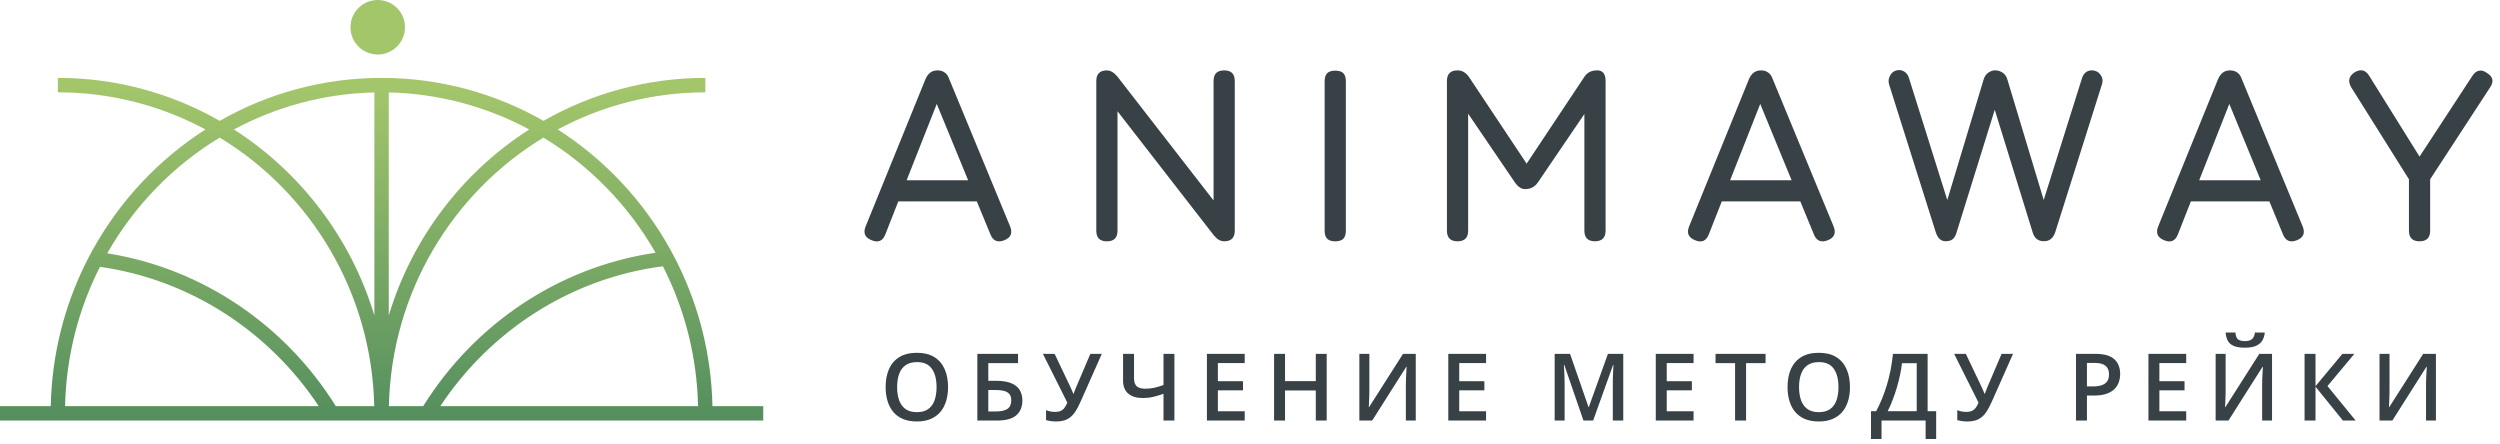 <?xml version="1.0" encoding="UTF-8"?> <svg xmlns="http://www.w3.org/2000/svg" width="321" height="57" viewBox="0 0 321 57" fill="none"><path d="M121.866 10.105C121.619 9.427 121.142 9.067 120.441 9.036H120.378C119.686 9.036 119.178 9.391 118.855 10.105L111.148 29.07C110.802 29.923 111.063 30.516 111.926 30.849C112.757 31.195 113.341 30.948 113.674 30.103L115.341 25.863H125.425L127.173 30.103C127.505 30.934 128.103 31.181 128.952 30.849C129.793 30.516 130.044 29.919 129.698 29.07L121.861 10.105H121.866ZM116.41 23.15L120.279 13.344L124.31 23.15H116.41Z" fill="#384145"></path><path d="M157.184 9.036C156.276 9.036 155.822 9.49 155.822 10.397V25.737L143.487 9.849C143.046 9.31 142.593 9.04 142.125 9.04C141.218 9.04 140.764 9.494 140.764 10.401V29.627C140.764 30.534 141.218 30.988 142.125 30.988C143.033 30.988 143.487 30.534 143.487 29.627V14.287L155.822 30.175C156.245 30.714 156.699 30.983 157.184 30.983C158.092 30.983 158.545 30.53 158.545 29.622V10.397C158.545 9.49 158.092 9.036 157.184 9.036Z" fill="#384145"></path><path d="M171.446 9.072C170.983 9.072 170.637 9.18 170.417 9.395C170.196 9.611 170.084 9.957 170.084 10.433V29.627C170.084 30.09 170.196 30.436 170.417 30.656C170.637 30.876 170.978 30.988 171.446 30.988C171.913 30.988 172.263 30.876 172.484 30.656C172.699 30.436 172.807 30.094 172.807 29.627V10.433C172.807 9.957 172.699 9.615 172.484 9.395C172.268 9.18 171.922 9.072 171.446 9.072Z" fill="#384145"></path><path d="M205.052 9.036C204.319 9.036 203.767 9.328 203.403 9.912L196.019 21.011L188.636 9.912C188.236 9.328 187.742 9.036 187.149 9.036C186.241 9.036 185.787 9.49 185.787 10.397V29.622C185.787 30.53 186.241 30.984 187.149 30.984C188.056 30.984 188.51 30.53 188.51 29.622V14.597L194.501 23.406C194.9 23.99 195.341 24.282 195.826 24.282C196.527 24.282 197.08 23.99 197.475 23.406L203.434 14.642V29.618C203.434 30.525 203.888 30.979 204.796 30.979C205.703 30.979 206.157 30.525 206.157 29.618V10.393C206.157 9.485 205.789 9.031 205.056 9.031L205.052 9.036Z" fill="#384145"></path><path d="M227.6 10.105C227.353 9.427 226.877 9.067 226.176 9.036H226.113C225.421 9.036 224.913 9.391 224.589 10.105L216.882 29.07C216.536 29.923 216.797 30.516 217.66 30.849C218.491 31.195 219.075 30.948 219.408 30.103L221.075 25.863H231.159L232.907 30.103C233.24 30.934 233.837 31.181 234.687 30.849C235.527 30.516 235.779 29.919 235.433 29.07L227.596 10.105H227.6ZM222.145 23.15L226.014 13.344L230.045 23.15H222.145Z" fill="#384145"></path><path d="M268.556 9.036C268.295 9.036 268.057 9.112 267.837 9.27C267.616 9.427 267.446 9.683 267.329 10.038L262.413 25.679L257.744 10.199C257.636 9.813 257.429 9.521 257.128 9.323C256.827 9.13 256.512 9.031 256.189 9.031C255.888 9.031 255.591 9.13 255.308 9.323C255.02 9.517 254.818 9.809 254.701 10.199L250.032 25.679L245.116 10.038C245.008 9.683 244.838 9.422 244.599 9.252C244.361 9.085 244.114 9 243.854 9C243.368 9 243 9.207 242.744 9.615C242.487 10.024 242.429 10.437 242.559 10.846L248.549 29.811C248.797 30.588 249.219 30.975 249.812 30.975C250.235 30.975 250.549 30.876 250.76 30.683C250.972 30.489 251.129 30.198 251.237 29.807L256.126 14.094L260.984 29.807C261.208 30.584 261.685 30.97 262.408 30.97H262.471C263.163 30.97 263.635 30.584 263.896 29.807L269.886 10.842C270.039 10.366 269.971 9.948 269.693 9.579C269.414 9.211 269.032 9.031 268.56 9.031L268.556 9.036Z" fill="#384145"></path><path d="M287.831 10.105C287.583 9.427 287.107 9.067 286.406 9.036H286.343C285.651 9.036 285.143 9.391 284.82 10.105L277.113 29.07C276.767 29.923 277.028 30.516 277.89 30.849C278.722 31.195 279.306 30.948 279.638 30.103L281.306 25.863H291.39L293.138 30.103C293.47 30.934 294.068 31.181 294.917 30.849C295.758 30.516 296.009 29.919 295.663 29.07L287.826 10.105H287.831ZM282.375 23.15L286.244 13.344L290.275 23.15H282.375Z" fill="#384145"></path><path d="M319.316 9.364C318.961 9.103 318.62 9.009 318.296 9.081C317.972 9.153 317.698 9.364 317.469 9.719L310.67 20.108L304.195 9.719C303.718 8.964 303.094 8.825 302.316 9.296C301.584 9.795 301.44 10.428 301.894 11.206L309.308 23.019V29.622C309.308 30.53 309.762 30.983 310.67 30.983C311.578 30.983 312.032 30.53 312.032 29.622V23.019L319.738 11.206C320.246 10.46 320.107 9.844 319.316 9.359V9.364Z" fill="#384145"></path><path d="M48.5 7C50.433 7 52 5.433 52 3.5C52 1.567 50.433 0 48.5 0C46.567 0 45 1.567 45 3.5C45 5.433 46.567 7 48.5 7Z" fill="#A3C66B"></path><path d="M91.478 52.145C91.343 45.636 89.773 39.477 87.081 33.981C86.788 33.38 86.48 32.785 86.162 32.203C82.678 25.852 77.655 20.487 71.614 16.621C77.277 13.581 83.728 11.857 90.567 11.857V10.002C83.023 10.002 75.933 12.007 69.786 15.516C69.786 15.516 69.786 15.516 69.783 15.516C63.634 12.007 56.544 10.002 48.996 10.002C41.447 10.002 34.357 12.005 28.212 15.516C28.212 15.516 28.212 15.516 28.21 15.516C22.061 12.007 14.973 10 7.427 10V11.855C14.268 11.855 20.718 13.581 26.382 16.621C20.321 20.498 15.289 25.885 11.806 32.257C11.487 32.837 11.181 33.43 10.888 34.027C8.212 39.51 6.65 45.653 6.516 52.145H0V54H98V52.145H91.484H91.478ZM49.917 11.868C56.418 12.016 62.545 13.718 67.953 16.621C67.953 16.621 67.953 16.621 67.955 16.621C59.42 22.08 52.926 30.529 49.917 40.508V11.868ZM30.036 16.621C35.444 13.718 41.569 12.016 48.069 11.868V40.508C45.061 30.529 38.567 22.08 30.032 16.621C30.032 16.621 30.032 16.621 30.034 16.621H30.036ZM8.355 52.148C8.494 45.719 10.097 39.643 12.834 34.258C24.514 35.921 34.622 42.639 40.923 52.148H8.355ZM43.118 52.148C36.704 41.85 26.11 34.484 13.769 32.523C17.25 26.41 22.235 21.284 28.206 17.667C39.847 24.719 47.733 37.503 48.054 52.148H43.118ZM49.933 52.148C50.254 37.503 58.14 24.719 69.781 17.667C75.729 21.271 80.696 26.371 84.175 32.449C71.627 34.29 60.836 41.715 54.342 52.148H49.933ZM56.535 52.148C62.927 42.502 73.228 35.731 85.116 34.19C87.875 39.593 89.489 45.69 89.63 52.148H56.535Z" fill="url(#paint0_linear_734_588)"></path><path d="M121.73 49.705C121.73 50.365 121.646 50.967 121.479 51.51C121.314 52.049 121.066 52.514 120.734 52.904C120.402 53.291 119.986 53.59 119.486 53.801C118.986 54.012 118.4 54.117 117.729 54.117C117.045 54.117 116.451 54.012 115.947 53.801C115.447 53.59 115.031 53.289 114.699 52.898C114.371 52.508 114.125 52.041 113.961 51.498C113.797 50.955 113.715 50.353 113.715 49.693C113.715 48.81 113.859 48.041 114.148 47.385C114.441 46.725 114.885 46.213 115.479 45.85C116.076 45.482 116.83 45.299 117.74 45.299C118.631 45.299 119.371 45.48 119.961 45.844C120.551 46.207 120.992 46.719 121.285 47.379C121.582 48.035 121.73 48.81 121.73 49.705ZM115.191 49.705C115.191 50.365 115.281 50.938 115.461 51.422C115.641 51.902 115.916 52.273 116.287 52.535C116.662 52.793 117.143 52.922 117.729 52.922C118.318 52.922 118.799 52.793 119.17 52.535C119.541 52.273 119.814 51.902 119.99 51.422C120.166 50.938 120.254 50.365 120.254 49.705C120.254 48.701 120.053 47.916 119.65 47.35C119.252 46.779 118.615 46.494 117.74 46.494C117.154 46.494 116.672 46.623 116.293 46.881C115.918 47.139 115.641 47.508 115.461 47.988C115.281 48.465 115.191 49.037 115.191 49.705ZM125.49 54V45.434H130.717V46.623H126.897V48.897H127.922C128.734 48.897 129.387 49.004 129.879 49.219C130.371 49.43 130.727 49.725 130.945 50.103C131.164 50.482 131.274 50.918 131.274 51.41C131.274 52.227 131.014 52.863 130.494 53.32C129.979 53.773 129.141 54 127.981 54H125.49ZM126.897 52.828H127.893C128.553 52.828 129.043 52.717 129.363 52.494C129.684 52.268 129.844 51.906 129.844 51.41C129.844 51.062 129.766 50.793 129.609 50.602C129.453 50.406 129.219 50.27 128.906 50.191C128.598 50.113 128.207 50.074 127.734 50.074H126.897V52.828ZM141.473 45.434L138.748 51.568C138.51 52.115 138.26 52.578 137.998 52.957C137.74 53.336 137.422 53.625 137.043 53.824C136.664 54.02 136.174 54.117 135.572 54.117C135.354 54.117 135.135 54.102 134.916 54.07C134.697 54.039 134.496 53.996 134.313 53.941V52.664C134.488 52.738 134.678 52.795 134.881 52.834C135.088 52.869 135.293 52.887 135.496 52.887C135.781 52.887 136.018 52.842 136.205 52.752C136.397 52.662 136.557 52.529 136.686 52.353C136.819 52.174 136.938 51.955 137.043 51.697L133.908 45.434H135.414L137.436 49.682C137.467 49.748 137.506 49.834 137.553 49.94C137.6 50.041 137.645 50.147 137.688 50.256C137.735 50.361 137.774 50.459 137.805 50.549H137.858C137.885 50.471 137.918 50.379 137.957 50.273C138 50.164 138.043 50.053 138.086 49.94C138.133 49.826 138.174 49.727 138.209 49.641L140.002 45.434H141.473ZM150.793 54H149.393V50.566C148.912 50.734 148.465 50.867 148.051 50.965C147.637 51.059 147.198 51.105 146.733 51.105C145.928 51.105 145.305 50.916 144.864 50.537C144.422 50.154 144.201 49.609 144.201 48.902V45.434H145.608V48.574C145.608 49.016 145.717 49.35 145.936 49.576C146.158 49.799 146.528 49.91 147.043 49.91C147.449 49.91 147.832 49.871 148.192 49.793C148.551 49.711 148.951 49.594 149.393 49.441V45.434H150.793V54ZM159.821 54H154.969V45.434H159.821V46.617H156.375V48.943H159.604V50.121H156.375V52.81H159.821V54ZM170.348 54H168.948V50.133H164.998V54H163.592V45.434H164.998V48.938H168.948V45.434H170.348V54ZM174.541 45.434H175.825V49.975C175.825 50.17 175.823 50.385 175.819 50.619C175.815 50.853 175.807 51.082 175.795 51.305C175.788 51.527 175.78 51.727 175.772 51.902C175.764 52.074 175.756 52.199 175.749 52.277H175.79L180.149 45.434H181.784V54H180.512V49.494C180.512 49.283 180.516 49.055 180.524 48.809C180.532 48.562 180.541 48.324 180.553 48.094C180.565 47.863 180.577 47.66 180.588 47.484C180.6 47.309 180.608 47.184 180.612 47.109H180.559L176.188 54H174.541V45.434ZM190.811 54H185.96V45.434H190.811V46.617H187.366V48.943H190.594V50.121H187.366V52.81H190.811V54ZM203.317 54L200.85 46.846H200.798C200.809 47.006 200.823 47.225 200.839 47.502C200.854 47.779 200.868 48.076 200.88 48.393C200.891 48.709 200.897 49.012 200.897 49.301V54H199.62V45.434H201.594L203.967 52.272H204.003L206.458 45.434H208.426V54H207.085V49.23C207.085 48.969 207.089 48.685 207.096 48.381C207.108 48.076 207.12 47.787 207.132 47.514C207.147 47.24 207.159 47.022 207.167 46.857H207.12L204.559 54H203.317ZM217.454 54H212.602V45.434H217.454V46.617H214.009V48.943H217.237V50.121H214.009V52.81H217.454V54ZM224.196 54H222.784V46.629H220.276V45.434H226.698V46.629H224.196V54ZM237.536 49.705C237.536 50.365 237.452 50.967 237.284 51.51C237.12 52.049 236.872 52.514 236.54 52.904C236.208 53.291 235.792 53.59 235.292 53.801C234.792 54.012 234.206 54.117 233.534 54.117C232.851 54.117 232.257 54.012 231.753 53.801C231.253 53.59 230.837 53.289 230.505 52.898C230.177 52.508 229.931 52.041 229.767 51.498C229.603 50.955 229.52 50.353 229.52 49.693C229.52 48.81 229.665 48.041 229.954 47.385C230.247 46.725 230.69 46.213 231.284 45.85C231.882 45.482 232.636 45.299 233.546 45.299C234.436 45.299 235.177 45.48 235.767 45.844C236.356 46.207 236.798 46.719 237.091 47.379C237.388 48.035 237.536 48.81 237.536 49.705ZM230.997 49.705C230.997 50.365 231.087 50.938 231.267 51.422C231.446 51.902 231.722 52.273 232.093 52.535C232.468 52.793 232.948 52.922 233.534 52.922C234.124 52.922 234.604 52.793 234.976 52.535C235.347 52.273 235.62 51.902 235.796 51.422C235.972 50.938 236.06 50.365 236.06 49.705C236.06 48.701 235.858 47.916 235.456 47.35C235.058 46.779 234.421 46.494 233.546 46.494C232.96 46.494 232.478 46.623 232.099 46.881C231.724 47.139 231.446 47.508 231.267 47.988C231.087 48.465 230.997 49.037 230.997 49.705ZM247.507 45.434V52.799H248.603V56.367H247.249V54H241.589V56.367H240.235V52.799H240.897C241.155 52.326 241.399 51.81 241.63 51.252C241.86 50.69 242.071 50.096 242.263 49.471C242.454 48.846 242.616 48.195 242.749 47.52C242.886 46.84 242.987 46.145 243.054 45.434H247.507ZM246.106 46.635H244.214C244.167 47.084 244.087 47.576 243.974 48.111C243.864 48.643 243.728 49.185 243.564 49.74C243.399 50.295 243.216 50.834 243.013 51.357C242.814 51.881 242.603 52.361 242.38 52.799H246.106V46.635ZM258.474 45.434L255.749 51.568C255.511 52.115 255.261 52.578 254.999 52.957C254.741 53.336 254.423 53.625 254.044 53.824C253.665 54.02 253.175 54.117 252.573 54.117C252.355 54.117 252.136 54.102 251.917 54.07C251.698 54.039 251.497 53.996 251.314 53.941V52.664C251.489 52.738 251.679 52.795 251.882 52.834C252.089 52.869 252.294 52.887 252.497 52.887C252.782 52.887 253.019 52.842 253.206 52.752C253.398 52.662 253.558 52.529 253.687 52.353C253.819 52.174 253.939 51.955 254.044 51.697L250.909 45.434H252.415L254.437 49.682C254.468 49.748 254.507 49.834 254.554 49.94C254.601 50.041 254.646 50.147 254.689 50.256C254.735 50.361 254.775 50.459 254.806 50.549H254.859C254.886 50.471 254.919 50.379 254.958 50.273C255.001 50.164 255.044 50.053 255.087 49.94C255.134 49.826 255.175 49.727 255.21 49.641L257.003 45.434H258.474ZM269.046 45.434C270.152 45.434 270.958 45.66 271.466 46.113C271.974 46.566 272.228 47.201 272.228 48.018C272.228 48.389 272.169 48.742 272.052 49.078C271.939 49.41 271.751 49.705 271.49 49.963C271.228 50.217 270.882 50.418 270.452 50.566C270.027 50.715 269.501 50.789 268.876 50.789H267.962V54H266.556V45.434H269.046ZM268.952 46.6H267.962V49.617H268.73C269.171 49.617 269.546 49.566 269.855 49.465C270.163 49.359 270.398 49.193 270.558 48.967C270.718 48.74 270.798 48.441 270.798 48.07C270.798 47.574 270.648 47.205 270.347 46.963C270.05 46.721 269.585 46.6 268.952 46.6ZM280.71 54H275.859V45.434H280.71V46.617H277.265V48.943H280.494V50.121H277.265V52.81H280.71V54ZM284.488 45.434H285.771V49.975C285.771 50.17 285.769 50.385 285.765 50.619C285.761 50.853 285.753 51.082 285.742 51.305C285.734 51.527 285.726 51.727 285.718 51.902C285.71 52.074 285.703 52.199 285.695 52.277H285.736L290.095 45.434H291.73V54H290.458V49.494C290.458 49.283 290.462 49.055 290.47 48.809C290.478 48.562 290.488 48.324 290.499 48.094C290.511 47.863 290.523 47.66 290.535 47.484C290.546 47.309 290.554 47.184 290.558 47.109H290.505L286.134 54H284.488V45.434ZM290.798 42.697C290.759 43.1 290.65 43.447 290.47 43.74C290.294 44.029 290.027 44.252 289.667 44.408C289.308 44.565 288.835 44.643 288.249 44.643C287.644 44.643 287.165 44.568 286.814 44.42C286.462 44.268 286.208 44.047 286.052 43.758C285.896 43.465 285.802 43.111 285.771 42.697H287.025C287.064 43.131 287.177 43.424 287.365 43.576C287.552 43.725 287.855 43.799 288.273 43.799C288.632 43.799 288.919 43.719 289.134 43.559C289.353 43.398 289.484 43.111 289.527 42.697H290.798ZM302.468 54H300.834L297.312 49.652V54H295.906V45.434H297.312V49.582L300.769 45.434H302.304L298.847 49.57L302.468 54ZM305.531 45.434H306.814V49.975C306.814 50.17 306.812 50.385 306.808 50.619C306.804 50.853 306.796 51.082 306.785 51.305C306.777 51.527 306.769 51.727 306.761 51.902C306.754 52.074 306.746 52.199 306.738 52.277H306.779L311.138 45.434H312.773V54H311.502V49.494C311.502 49.283 311.505 49.055 311.513 48.809C311.521 48.562 311.531 48.324 311.543 48.094C311.554 47.863 311.566 47.66 311.578 47.484C311.589 47.309 311.597 47.184 311.601 47.109H311.548L307.177 54H305.531V45.434Z" fill="#384145"></path><defs><linearGradient id="paint0_linear_734_588" x1="48.993" y1="11.238" x2="48.993" y2="66.612" gradientUnits="userSpaceOnUse"><stop stop-color="#A3C66B"></stop><stop offset="1" stop-color="#3D7E5B"></stop></linearGradient></defs></svg> 
